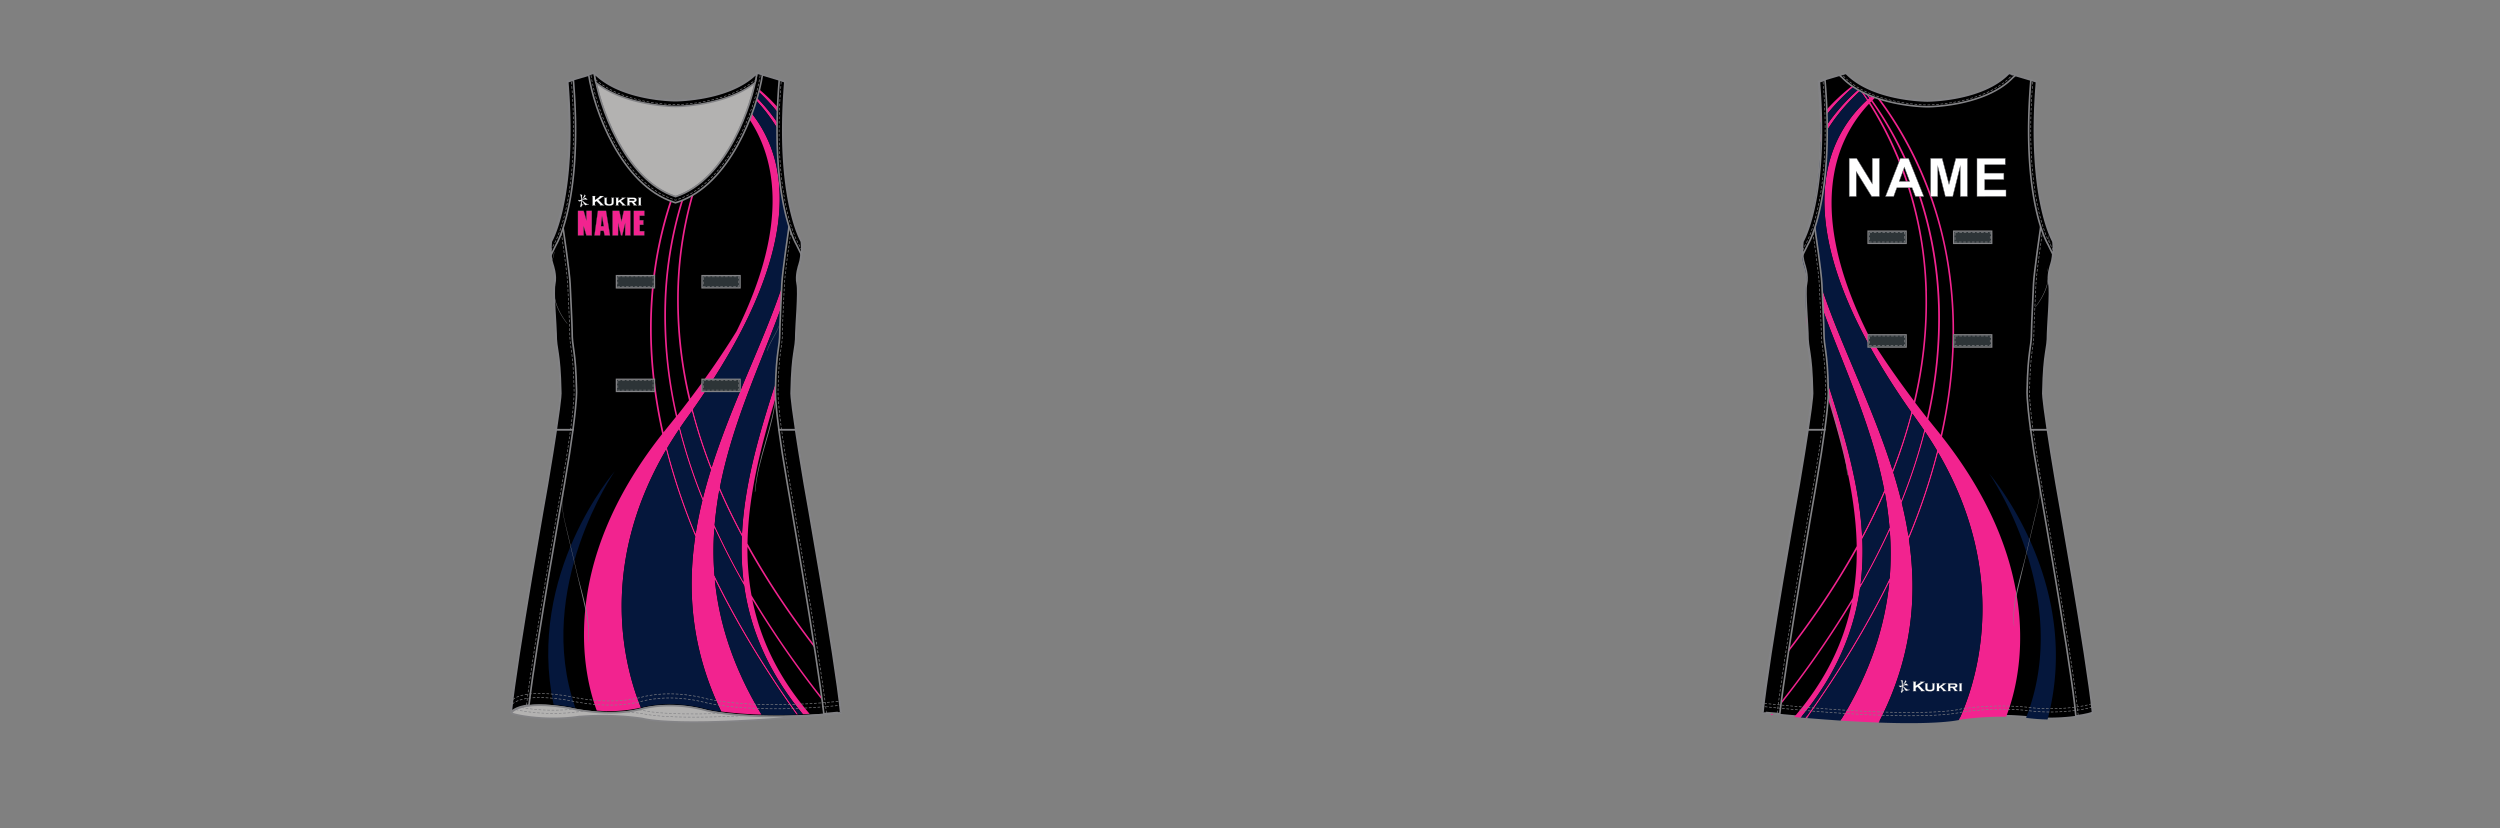 <?xml version="1.0" encoding="UTF-8"?><svg xmlns="http://www.w3.org/2000/svg" xmlns:xlink="http://www.w3.org/1999/xlink" contentScriptType="text/ecmascript" zoomAndPan="magnify" contentStyleType="text/css" style="position: relative; overflow: visible;" version="1.1" width="1600" preserveAspectRatio="xMinYMin meet" viewBox="0 0 1600 530" height="530" x="0" y="0"><rect x="0" y="0" width="1600" height="530" fill="#808080" stroke="none"/><svg contentScriptType="text/ecmascript" zoomAndPan="magnify" xmlns:xlink="http://www.w3.org/1999/xlink" contentStyleType="text/css" id="551381_FRONT" style="overflow: visible;" version="1.1" width="880" preserveAspectRatio="xMinYMin meet" viewBox="-160 0 660 503" height="530" class="" xmlns="http://www.w3.org/2000/svg" x="0" y="0">
    <svg contentScriptType="text/ecmascript" zoomAndPan="magnify" xmlns:xlink="http://www.w3.org/1999/xlink" contentStyleType="text/css" id="46548_2_BODY_FRONT" version="1.1" width="201.23" preserveAspectRatio="xMidYMid meet" viewBox="0 0 201.23 395.14" height="395.14" xmlns="http://www.w3.org/2000/svg" x="150.00" y="44.00">
        <defs/>
        <g id="Layer_1" data-name="Layer 1">
            <path data-p="1" fill="#000000" d="M170.53,194.65c.52-25.88,2.9-24.92,2.85-35.76,0-3.66,1.89-25.3.82-30-1.19-5.27,1.13-11.67,1.13-11.67,2.13-6.1,1.13-14.72,1.13-14.72s-15.7-26.39-10-97.06L150,.56h0l-.1.09c-2.62,18.4-18,64.77-49.39,75h0C69.08,65.42,53.75,19,51.12.65L51,.57,34.64,5.43c5.75,70.67-10,97.06-10,97.06h0s-1,8.62,1.13,14.72c0,0,2.32,6.4,1.13,11.67-1.07,4.71.84,26.34.82,30,0,10.84,2.33,9.89,2.85,35.76,0,0,1,1.89-8.06,55.75,0,0-18.74,105.32-22.07,138.61,0,0,4.63-8.19,35.54-2.81,0,0,23.38,5.85,43.52.47,0,0,16.76-5.27,39.93,1.05,0,0,28.41,6.86,81.2,1.3-3.33-33.29-22.1-138.62-22.1-138.62C169.53,196.48,170.53,194.65,170.53,194.65Z" id="46548_2_BODY_FRONT_L0_S1" transform="translate(0.06 0)" stroke="#838386"/>
            <path fill="#B3B2B1" id="46548_2_BODY_FRONT_L1" d="M200.81,389c-52.84,5.58-81.29-1.29-81.29-1.29-23.17-6.32-39.93-1.05-39.93-1.05-20.14,5.38-43.52-.47-43.52-.47C5.16,380.82.53,389,.53,389c-.4.8,19.31,5.33,40.45,2.34a171.91,171.91,0,0,1,39.31,1.11s21.41,6.73,120.52-3.45Z" transform="translate(0.06 0)" stroke="#838386"/>
        </g>
    </svg>
    <svg contentScriptType="text/ecmascript" zoomAndPan="magnify" xmlns:xlink="http://www.w3.org/1999/xlink" contentStyleType="text/css" id="47061_1_PANEL_FRONT" version="1.1" width="174.99" preserveAspectRatio="xMidYMid meet" viewBox="0 0 174.99 382.3" height="382.3" xmlns="http://www.w3.org/2000/svg" x="173.00" y="52.00">
        <defs/>
        <g id="Layer_1" data-name="Layer 1">
            <path data-p="3" fill="#F2238F" d="M1235.56,720.08q0-1.71.08-3.46a118,118,0,0,0-17.08-16.8c-.1.4-.2.82-.31,1.23A122.63,122.63,0,0,1,1235.56,720.08Z" id="47061_1_PANEL_FRONT_L0_S3" transform="translate(-1093.15 -699.82)"/>
            <path data-p="3" fill="#F2238F" d="M1214.15,980c13.78,24.7,31.51,50.71,54,77.91l-.26-1.81c-22.43-27.29-40.05-53.36-53.71-78.12.76-43.88,17.25-87.57,29.5-128.76.05-1.87.33-6,.6-10.54-12.08,42.32-31.06,87.22-33.42,133.17q-6.88-13-12.34-25.44c-.37-.84-.73-1.67-1.09-2.51,10.88-56.31,41.36-105.57,49-151a51.93,51.93,0,0,1-2.7-6.4c-5.79,44-34.56,92.17-51.32,145.2a315.71,315.71,0,0,1-11.33-35.14c19.71-28,32.92-52.44,41.17-73.7,21.36-55,9.67-88.85-7.87-109.08q-.59,1.66-1.24,3.36c17.72,24.13,27.5,65.16-5.69,132-7.83,12.72-17.09,26.27-28,40.71a260.25,260.25,0,0,1-6.9-66.9,229.9,229.9,0,0,1,10.53-62.59c-.46.32-.91.65-1.38,1a231.24,231.24,0,0,0-10.18,61.59,261.37,261.37,0,0,0,7.12,68q-3.46,4.55-7.14,9.22a271.75,271.75,0,0,1-6.73-67.91A233.27,233.27,0,0,1,1176.89,764c-.42.21-.85.41-1.27.61a234.16,234.16,0,0,0-11.89,67.48,271.89,271.89,0,0,0,7,68.91q-2.76,3.49-5.64,7c-.66.81-1.28,1.61-1.92,2.41-8.22-37.16-8.67-69.88-4.77-98.12a235.74,235.74,0,0,1,11.19-46.25l-1-.36a237,237,0,0,0-11.24,46.46c-3.95,28.56-3.46,61.67,5,99.29-63.55,80.56-47.68,146.56-39.74,168a86.76,86.76,0,0,0,24.68-1.35q1.1-.24,2.18-.52c-9.57-23.48-26.69-84.73,15.2-156.44a383.58,383.58,0,0,0,17.76,52.61c-4.93,33.5-2.22,68.86,15.78,106.24a227.36,227.36,0,0,0,23,1.85l1.55,0c-17.47-28.89-25.87-56.11-28.38-81.88,12.68,25.73,28.93,53,49.43,81.78l1.12,0c-21.24-29.8-37.92-58-50.8-84.48a183.66,183.66,0,0,1-.06-28.73q7.82,17,18.07,35c3.64,25.91,14.16,52,35.68,78.11l4.09-.22c-19.57-22.8-30.17-46.07-34.82-69.45a596.44,596.44,0,0,0,48.29,68.44l1.1-.1a592,592,0,0,1-49.87-70.89A160,160,0,0,1,1214.15,980Zm-22.23-46.78c-1.74,5.6-3.35,11.26-4.77,17a336.34,336.34,0,0,1-13.87-42.61c1.3-1.91,2.63-3.83,4-5.75q1.53-2.12,3-4.22A317.63,317.63,0,0,0,1191.92,933.23ZM1165.4,920q3.33-5.62,7.17-11.32a340,340,0,0,0,14.21,43.06c-1.62,6.67-3,13.41-4.06,20.23A380.63,380.63,0,0,1,1165.4,920Zm28.81,46.77q.33-3.94.82-7.82.83-6.69,2-13.25c.32.74.65,1.48,1,2.22q5.64,12.69,12.69,25.89a166.55,166.55,0,0,0,1.06,27.44Q1201.79,983.54,1194.21,966.76Z" id="47061_1_PANEL_FRONT_L1_S3" transform="translate(-1093.15 -699.82)"/>
            <path data-p="3" fill="#F2238F" d="M1235.51,727.11a115,115,0,0,0-18.19-22.53c-.15.52-.31,1.05-.46,1.58a102.55,102.55,0,0,1,18.71,25.52C1235.53,730.19,1235.52,728.66,1235.51,727.11Z" id="47061_1_PANEL_FRONT_L2_S3" transform="translate(-1093.15 -699.82)"/>
            <path data-p="2" fill="#05173C" d="M1235.56,720.08a122.63,122.63,0,0,0-17.31-19c-.29,1.14-.6,2.31-.94,3.53a115,115,0,0,1,18.19,22.53Q1235.5,723.7,1235.56,720.08Z" id="47061_1_PANEL_FRONT_L3_S2" transform="translate(-1093.15 -699.82)"/>
            <path data-p="2" fill="#05173C" d="M1212.13,1003.61q-10.28-18-18.07-35a183.66,183.66,0,0,0,.06,28.73c12.88,26.52,29.55,54.68,50.8,84.48l2.9-.12C1226.29,1055.64,1215.77,1029.51,1212.13,1003.61Z" id="47061_1_PANEL_FRONT_L4_S2" transform="translate(-1093.15 -699.82)"/>
            <path data-p="2" fill="#05173C" d="M1198.06,947.9c-.33-.74-.66-1.48-1-2.22q-1.22,6.56-2,13.25-.48,3.89-.82,7.82,7.62,16.78,17.6,34.47a166.55,166.55,0,0,1-1.06-27.44Q1203.67,960.59,1198.06,947.9Z" id="47061_1_PANEL_FRONT_L5_S2" transform="translate(-1093.15 -699.82)"/>
            <path data-p="2" fill="#05173C" d="M1222.74,1082c6.19.18,13.2.18,21-.1-20.5-28.78-36.75-56-49.43-81.78C1196.87,1025.88,1205.27,1053.1,1222.74,1082Z" id="47061_1_PANEL_FRONT_L6_S2" transform="translate(-1093.15 -699.82)"/>
            <path data-p="2" fill="#05173C" d="M1186.77,951.72a340,340,0,0,1-14.21-43.06q-3.83,5.7-7.17,11.32a380.63,380.63,0,0,0,17.31,52C1183.77,965.13,1185.15,958.39,1186.77,951.72Z" id="47061_1_PANEL_FRONT_L7_S2" transform="translate(-1093.15 -699.82)"/>
            <path data-p="2" fill="#05173C" d="M1191.92,933.23a317.63,317.63,0,0,1-11.62-35.6q-1.48,2.1-3,4.22c-1.39,1.92-2.71,3.84-4,5.75a336.34,336.34,0,0,0,13.87,42.61C1188.57,944.49,1190.18,938.84,1191.92,933.23Z" id="47061_1_PANEL_FRONT_L8_S2" transform="translate(-1093.15 -699.82)"/>
            <path data-p="2" fill="#05173C" d="M1198.5,946.42q5.49,12.47,12.34,25.44c2.36-45.95,21.34-90.84,33.42-133.17.18-3.11.36-6.45.46-9.49a50,50,0,0,0-.25-9.41c-1.19-5.27,1.13-11.67,1.13-11.67,2.13-6.1,1.13-14.72,1.13-14.72s-.11-.18-.3-.54c-7.66,45.48-38.13,94.74-49,151C1197.77,944.75,1198.13,945.59,1198.5,946.42Z" id="47061_1_PANEL_FRONT_L9_S2" transform="translate(-1093.15 -699.82)"/>
            <path data-p="2" fill="#05173C" d="M1182.42,973.85a383.58,383.58,0,0,1-17.76-52.61c-41.89,71.72-24.77,133-15.2,156.44l.37-.09s16.76-5.27,39.93,1.05c0,0,2.86.69,8.43,1.45C1180.2,1042.71,1177.49,1007.35,1182.42,973.85Z" id="47061_1_PANEL_FRONT_L10_S2" transform="translate(-1093.15 -699.82)"/>
            <path data-p="2" fill="#05173C" d="M1181.07,896.53a315.71,315.71,0,0,0,11.33,35.14c16.76-53,45.53-101.16,51.32-145.2a103.27,103.27,0,0,1-3-10c-2.46-9.92-4.82-24.55-5.2-44.81a102.55,102.55,0,0,0-18.71-25.52c-.72,2.43-1.55,5-2.48,7.59,17.54,20.23,29.23,54.09,7.88,109.08C1214,844.09,1200.78,868.52,1181.07,896.53Z" id="47061_1_PANEL_FRONT_L11_S2" transform="translate(-1093.15 -699.82)"/>
            <path data-p="2" fill="#05173C" d="M1096.41,1075.75c3,.29,6.24.73,9.9,1.37,0,0,1.21.3,3.31.7-25.43-72.86,24-143.85,24-143.85S1079.54,996.13,1096.41,1075.75Z" id="47061_1_PANEL_FRONT_L12_S2" transform="translate(-1093.15 -699.82)"/>
        </g>
    </svg>
    <svg contentScriptType="text/ecmascript" zoomAndPan="magnify" xmlns:xlink="http://www.w3.org/1999/xlink" contentStyleType="text/css" id="46550_1_SIDEPANELS_FRONT" version="1.1" width="201.22" preserveAspectRatio="xMidYMid meet" viewBox="0 0 201.22 306.08" height="306.08" xmlns="http://www.w3.org/2000/svg" x="150.00" y="128.00">
        <defs/>
        <g id="Layer_1" data-name="Layer 1">
            <path data-p="1" fill="#000000" id="46550_1_SIDEPANELS_FRONT_L0_S1" d="M2024,853.75c-2.42-14.39-4.12-25.08-5.31-33h-10.18c1.09,8.13,2.72,18.87,5.16,33,0,0,17.85,102.38,22.17,139.56,8.17-.69,10.23-1,10.23-.95C2042.79,959.07,2024,853.75,2024,853.75Z" transform="translate(-1845.44 -687.77)" stroke="#838386"/>
            <path data-p="1" fill="#000000" id="46550_1_SIDEPANELS_FRONT_L1_S1" d="M2016,798c.52-25.88,2.9-24.92,2.85-35.76,0-3.66,1.89-25.3.82-30-1.19-5.27,1.13-11.67,1.13-11.67,2.13-6.1,1.13-14.72,1.13-14.72h0s-3.16-5.32-6.13-17.56c-.08-.41-1.35,10.85-1.35,10.85s-3.86,26.28-4.13,33.09c-.19,4.82-1.24,25.19-1.23,28.85,0,10.84-2.15,10.12-2.67,36,0,0-.4,4.75,2.13,23.67h10.18C2015.45,799,2016,798,2016,798Z" transform="translate(-1845.44 -687.77)" stroke="#838386"/>
            <path data-p="1" fill="#000000" id="46550_1_SIDEPANELS_FRONT_L2_S1" d="M1868,853.75s-18.74,105.32-22.07,138.61c0,0,1.83-3.22,10.8-4.3,4.32-37.18,21.6-134.32,21.6-134.32,2.44-14.13,4.07-24.87,5.16-33h-10.18C1872.12,828.67,1870.42,839.35,1868,853.75Z" transform="translate(-1845.44 -687.77)" stroke="#838386"/>
            <path data-p="1" fill="#000000" id="46550_1_SIDEPANELS_FRONT_L3_S1" d="M1885.63,797.08c-.52-25.88-2.71-25.16-2.67-36,0-3.66-1-24-1.23-28.85-.27-6.81-4.13-33.09-4.13-33.09s-1.35-10-1.37-10.8c-3,12.21-6.12,17.51-6.12,17.51h0s-1,8.62,1.13,14.72c0,0,2.32,6.4,1.13,11.67-1.07,4.71.84,26.34.82,30,0,10.84,2.33,9.89,2.85,35.76,0,0,.53,1-2.75,22.75h10.18C1886,801.83,1885.63,797.08,1885.63,797.08Z" transform="translate(-1845.44 -687.77)" stroke="#838386"/>
            <path transform="translate(-1845.44 -687.77)" fill="none" stroke-dasharray="1.61 1.03" id="46550_1_SIDEPANELS_FRONT_L4" d="M1855.25,988.06c4.32-37.18,21.6-134.32,21.6-134.32,2.44-14.13,4.07-24.87,5.16-33,2.53-18.92,2.13-23.67,2.13-23.67-.52-25.88-2.71-25.16-2.67-36,0-3.66-1-24-1.23-28.85-.24-6.06-3.26-27.08-3.94-31.76" stroke="#838386" stroke-width="0.39"/>
            <path transform="translate(-1845.44 -687.77)" fill="none" stroke-dasharray="1.61 1.03" id="46550_1_SIDEPANELS_FRONT_L5" d="M2037.46,993c-4.32-37.18-22.16-139.25-22.16-139.25-2.44-14.13-4.07-24.87-5.16-33-2.53-18.92-2.13-23.67-2.13-23.67.52-25.88,2.71-25.16,2.67-36,0-3.66,1-24,1.23-28.85.23-5.7,3-25.45,3.9-31.61" stroke="#838386" stroke-width="0.39"/>
        </g>
    </svg>
    <svg contentScriptType="text/ecmascript" zoomAndPan="magnify" xmlns:xlink="http://www.w3.org/1999/xlink" contentStyleType="text/css" id="46552_2_NECKLINE_FRONT" version="1.1" width="106.72" preserveAspectRatio="xMidYMid meet" viewBox="0 0 106.72 80.68" height="80.68" xmlns="http://www.w3.org/2000/svg" x="197.00" y="43.00">
        <defs/>
        <g id="Layer_1" data-name="Layer 1">
            <path fill="#b3b2b1" id="46552_2_NECKLINE_FRONT_L0" d="M1990.11-452.62c-16,12.39-42.24,13.11-45.39,13.15h0c-3.16,0-29.55-.76-45.56-13.28a36.17,36.17,0,0,1-3.83-3.43c2.62,18.4,18,64.77,49.39,75h0c31.43-10.23,46.76-56.6,49.39-75A36.32,36.32,0,0,1,1990.11-452.62Z" transform="translate(-1891.35 457.65)" stroke="#838386"/>
            <path data-p="1" fill="#000000" d="M1943.61-377.85l1,.36h0l1.15-.36c32-10.43,48.59-56.41,51.71-77.45l-3.29-1h0l-.1.09c-2.62,18.4-18,64.77-49.39,75h0c-31.43-10.23-46.76-56.6-49.39-75l-.08-.08-3.32,1C1895-434.22,1911.59-388.28,1943.61-377.85Z" id="46552_2_NECKLINE_FRONT_L1_S1" transform="translate(-1891.35 457.65)" stroke="#838386"/>
            <path transform="translate(-1891.35 457.65)" fill="none" stroke-dasharray="1.61 1.03" id="46552_2_NECKLINE_FRONT_L2" d="M1893.3-455c3,20.42,19.28,65.47,50.34,75.58l1,.35h0l1.12-.35c31.07-10.12,47.32-55.2,50.35-75.61" stroke="#838386" stroke-width="0.39"/>
            <path data-p="1" fill="#000000" d="M1944.6-436h.19c3.23,0,30.55-.81,47.46-13.88l.81-.65c.45-2.09.8-4,1-5.68a36.31,36.31,0,0,1-4,3.56c-16,12.39-42.24,13.11-45.39,13.15h0c-3.16,0-29.55-.76-45.56-13.28a36.18,36.18,0,0,1-3.83-3.43c.24,1.67.59,3.59,1,5.68l.63.51C1913.78-436.86,1941.06-436,1944.6-436Z" id="46552_2_NECKLINE_FRONT_L3_S1" transform="translate(-1891.35 457.65)" stroke="#838386"/>
            <path transform="translate(-1891.35 457.65)" fill="none" stroke-dasharray="1.61 1.03" id="46552_2_NECKLINE_FRONT_L4" d="M1896-452.37q.75.65,1.55,1.28c16.6,13.14,43.55,14,47,14h.19c3.19,0,30.18-.81,46.88-13.88.38-.3.79-.64,1.21-1" stroke="#838386" stroke-width="0.39"/>
        </g>
    </svg>
    <svg contentScriptType="text/ecmascript" zoomAndPan="magnify" xmlns:xlink="http://www.w3.org/1999/xlink" contentStyleType="text/css" id="46554_1_ARMHOLE_FRONT" version="1.1" width="153.57" preserveAspectRatio="xMidYMid meet" viewBox="0 0 153.57 108.7" height="108.7" xmlns="http://www.w3.org/2000/svg" x="174.00" y="48.00">
        <defs/>
        <g id="Layer_1" data-name="Layer 1">
            <path data-p="1" fill="#000000" id="46554_1_ARMHOLE_FRONT_L0_S1" d="M1883.67-344.16l-.08-.73-3.41,1c5.75,70.67-10,97.06-10,97.06h0a48.23,48.23,0,0,0-.11,8.12l3.2-6.47C1874.68-247.54,1889.29-275,1883.67-344.16Z" transform="translate(-1869.34 345.54)" stroke="#838386"/>
            <path transform="translate(-1869.34 345.54)" fill="none" stroke-dasharray="1.61 1.03" id="46554_1_ARMHOLE_FRONT_L1" d="M1869.91-241.37l2.17-4.35c1.36-2.36,16-29.64,10.34-98.4l-.08-.72" stroke="#838386" stroke-width="0.39"/>
            <path data-p="1" fill="#000000" id="46554_1_ARMHOLE_FRONT_L2_S1" d="M2008.59-344.16l.08-.73,3.41,1c-5.75,70.67,10,97.06,10,97.06h0a48.23,48.23,0,0,1,.11,8.12l-3.2-6.47C2017.58-247.54,2003-275,2008.59-344.16Z" transform="translate(-1869.34 345.54)" stroke="#838386"/>
            <path transform="translate(-1869.34 345.54)" fill="none" stroke-dasharray="1.61 1.03" id="46554_1_ARMHOLE_FRONT_L3" d="M2022.35-241.37l-2.17-4.35c-1.36-2.36-16-29.64-10.34-98.4l.08-.72" stroke="#838386" stroke-width="0.39"/>
        </g>
    </svg>
    <svg contentScriptType="text/ecmascript" zoomAndPan="magnify" xmlns:xlink="http://www.w3.org/1999/xlink" contentStyleType="text/css" id="46560_1_VELCROSTRIP_FRONT" version="1.0" width="75.93" preserveAspectRatio="xMidYMid meet" viewBox="0 0 75.93 71.2" height="71.2" xmlns="http://www.w3.org/2000/svg" x="214.00" y="167.00">
        <defs/>
        <g id="Layer_1" data-name="Layer 1">
            <rect x="0.39" y="0.39" fill="#2D3437" width="23.16" id="46560_1_VELCROSTRIP_FRONT_L0" height="7.46" stroke="#838386" stroke-width="0.78"/>
            <rect x="1.25" y="1.13" fill="none" width="21.4" stroke-dasharray="1.61 1.02" height="5.87" id="46560_1_VELCROSTRIP_FRONT_L1" stroke="#77777a" stroke-width="0.39"/>
            <rect x="52.38" y="0.39" fill="#2D3437" width="23.16" id="46560_1_VELCROSTRIP_FRONT_L2" height="7.46" stroke="#838386" stroke-width="0.78"/>
            <rect x="53.24" y="1.13" fill="none" width="21.4" stroke-dasharray="1.61 1.02" height="5.87" id="46560_1_VELCROSTRIP_FRONT_L3" stroke="#77777a" stroke-width="0.39"/>
            <rect x="0.39" y="63.35" fill="#2D3437" width="23.16" id="46560_1_VELCROSTRIP_FRONT_L4" height="7.46" stroke="#838386" stroke-width="0.78"/>
            <rect x="1.25" y="64.09" fill="none" width="21.4" stroke-dasharray="1.61 1.02" height="5.87" id="46560_1_VELCROSTRIP_FRONT_L5" stroke="#77777a" stroke-width="0.39"/>
            <rect x="52.38" y="63.35" fill="#2D3437" width="23.16" id="46560_1_VELCROSTRIP_FRONT_L6" height="7.46" stroke="#838386" stroke-width="0.78"/>
            <rect x="53.24" y="64.09" fill="none" width="21.4" stroke-dasharray="1.61 1.02" height="5.87" id="46560_1_VELCROSTRIP_FRONT_L7" stroke="#77777a" stroke-width="0.39"/>
        </g>
    </svg>
    <svg contentScriptType="text/ecmascript" zoomAndPan="magnify" xmlns:xlink="http://www.w3.org/1999/xlink" contentStyleType="text/css" id="46556_1_STITCHING_FRONT" version="1.0" width="199.22" preserveAspectRatio="xMidYMid meet" viewBox="0 0 199.22 14.85" height="14.85" xmlns="http://www.w3.org/2000/svg" x="151.00" y="421.00">
        <defs/>
        <g id="Layer_1" data-name="Layer 1">
            <path transform="translate(-1846.39 -630.25)" fill="none" stroke-dasharray="1.61 1.03" id="46556_1_STITCHING_FRONT_L0" d="M1916.4,641.67c3,.26,6.11.58,9.33,1,0,0,12.17,3.95,62.28,1.26" stroke="#838386" stroke-width="0.39"/>
            <path transform="translate(-1846.39 -630.25)" fill="none" stroke-dasharray="1.61 1.03" id="46556_1_STITCHING_FRONT_L1" d="M1848.61,640.25c6,1.48,21.47,3.66,37.8,1.35,0,0,1.59-.18,4.49-.35" stroke="#838386" stroke-width="0.39"/>
            <path transform="translate(-1846.39 -630.25)" fill="none" stroke-dasharray="1.61 1.03" id="46556_1_STITCHING_FRONT_L2" d="M1923.43,640.39l2.3.31s9.84,3.2,48.15,1.9" stroke="#838386" stroke-width="0.39"/>
            <path transform="translate(-1846.39 -630.25)" fill="none" stroke-dasharray="1.61 1.03" id="46556_1_STITCHING_FRONT_L3" d="M1852.05,639a113.89,113.89,0,0,0,31.33,1" stroke="#838386" stroke-width="0.39"/>
            <path transform="translate(-1846.39 -630.25)" fill="none" stroke-dasharray="1.61 1.03" id="46556_1_STITCHING_FRONT_L4" d="M1846.52,636.93c1.94-1.83,9.55-6.58,35-2.15,0,0,23.39,5.85,43.54.47,0,0,16.77-5.27,40,1.05,0,0,27.21,6.59,78.06,1.62l2.54-.26" stroke="#838386" stroke-width="0.39"/>
            <path transform="translate(-1846.39 -630.25)" fill="none" stroke-dasharray="1.61 1.03" id="46556_1_STITCHING_FRONT_L5" d="M1846.87,634.13c2.42-2,10.5-6,34.62-1.85,0,0,23.39,5.85,43.54.47,0,0,16.77-5.27,40,1.05,0,0,27.21,6.59,78.06,1.62l2.21-.22" stroke="#838386" stroke-width="0.39"/>
        </g>
    </svg>
    <svg contentScriptType="text/ecmascript" zoomAndPan="magnify" xmlns:xlink="http://www.w3.org/1999/xlink" contentStyleType="text/css" id="46558_1_SHAPINGDETAIL_FRONT" version="1.0" width="139.53" preserveAspectRatio="xMidYMid meet" viewBox="0 0 139.53 237.13" height="237.13" xmlns="http://www.w3.org/2000/svg" x="175.00" y="153.00">
        <defs/>
        <g id="Layer_1" data-name="Layer 1">
            <path fill="#838386" id="46558_1_SHAPINGDETAIL_FRONT_L0" d="M2009.76,373.51c-1.14,7.31-6.43,12.86-8.59,19.81,0,.1.12.14.15,0,2.26-6.9,7.54-12.5,8.54-19.82,0-.06-.09-.09-.1,0Z" transform="translate(-1870.33 -333.21)"/>
            <path fill="#838386" id="46558_1_SHAPINGDETAIL_FRONT_L1" d="M1870.41,338.58a10.72,10.72,0,0,0,1.59-5.3c0-.1-.15-.1-.16,0a12.66,12.66,0,0,1-1.5,5.26,0,0,0,0,0,.07,0Z" transform="translate(-1870.33 -333.21)"/>
            <path fill="#838386" id="46558_1_SHAPINGDETAIL_FRONT_L2" d="M2006.74,419c-2,20.44-11.4,39.31-12.92,59.8,0,.15.23.15.24,0,1.65-20.47,11.57-39.29,12.75-59.8,0,0-.07,0-.07,0Z" transform="translate(-1870.33 -333.21)"/>
            <path fill="#838386" id="46558_1_SHAPINGDETAIL_FRONT_L3" d="M1872.5,353.25c-2.46,8,2.41,17.51,7.32,23.57.07.09.19,0,.12-.12-4.89-6.27-9.44-15.28-7.37-23.43a0,0,0,0,0-.07,0Z" transform="translate(-1870.33 -333.21)"/>
            <path fill="#838386" id="46558_1_SHAPINGDETAIL_FRONT_L4" d="M1877.76,479.88c-1.68,6-.68,11.84.7,17.82,1.82,7.92,3.74,15.83,5.61,23.74l5.41,22.9c2,8.56,4,17.07,3.18,25.92,0,.1.15.1.16,0,1.52-14.4-3.95-29.31-7.23-43.15l-5.42-22.9c-1.88-8-4.53-16.15-2.33-24.31a0,0,0,0,0-.08,0Z" transform="translate(-1870.33 -333.21)"/>
        </g>
    </svg>
    <svg contentScriptType="text/ecmascript" zoomAndPan="magnify" xmlns:xlink="http://www.w3.org/1999/xlink" contentStyleType="text/css" id="46239_3_BRANDING_FRONT" style="position: absolute; left: 772.717px; top: 294.683px;" version="1.1" width="38.63" preserveAspectRatio="xMidYMid meet" viewBox="0 0 38.63 7.9" height="7.9" class="" xmlns="http://www.w3.org/2000/svg" x="191" y="118">
        <defs/>
        <g id="Layer_1" data-name="Layer 1">
            <path transform="translate(-753.81 -353.67)" fill="#FFFFFF" data-p="4" id="46239_3_BRANDING_FRONT_L0_S4" d="M765.19,357.8l-1,.69V360a.23.23,0,0,0,.07.2.42.42,0,0,0,.25.11v.13h-2.08v-.13a.61.61,0,0,0,.25-.12.26.26,0,0,0,.06-.2v-4.83a.29.29,0,0,0-.06-.19.57.57,0,0,0-.24-.11v-.13h2.08v.13a.54.54,0,0,0-.24.1.27.27,0,0,0-.07.2v2l2.73-1.93c.13-.08.2-.16.2-.21s-.09-.14-.29-.17v-.14h2.74v.14a1.22,1.22,0,0,0-.24.07,4.66,4.66,0,0,0-.43.29l-.37.27-2.27,1.57,2.58,2.64a3.5,3.5,0,0,0,.51.47.91.91,0,0,0,.41.15v.13h-2.62v-.13c.18,0,.26-.09.26-.17s-.08-.14-.24-.31Z" stroke="#646569" stroke-width="0.1" stroke-miterlimit="10"/>
            <path transform="translate(-753.81 -353.67)" fill="#FFFFFF" data-p="4" id="46239_3_BRANDING_FRONT_L1_S4" d="M775.54,356.19v2.49a1.77,1.77,0,0,1-.38,1.25,3.42,3.42,0,0,1-2.37.63,4.91,4.91,0,0,1-1.9-.3,1.25,1.25,0,0,1-.71-.63,2.07,2.07,0,0,1-.18-.94v-2.49a.27.27,0,0,0-.06-.2.78.78,0,0,0-.25-.12v-.11h1.93v.11a.6.6,0,0,0-.25.12.27.27,0,0,0-.06.2v2.26a1.65,1.65,0,0,0,.08.6.72.72,0,0,0,.28.35,2.06,2.06,0,0,0,1.16.27,2.1,2.1,0,0,0,1.17-.28.75.75,0,0,0,.27-.34,1.85,1.85,0,0,0,.08-.61v-2.26a.25.25,0,0,0-.07-.19.6.6,0,0,0-.25-.13v-.11h1.82v.11a.56.56,0,0,0-.24.12A.25.25,0,0,0,775.54,356.19Z" stroke="#646569" stroke-width="0.1" stroke-miterlimit="10"/>
            <path transform="translate(-753.81 -353.67)" fill="#FFFFFF" data-p="4" id="46239_3_BRANDING_FRONT_L2_S4" d="M779.11,358.31l-.79.54V360a.26.26,0,0,0,.06.2.53.53,0,0,0,.25.11v.12h-1.92v-.12a.54.54,0,0,0,.24-.11.26.26,0,0,0,.06-.2v-3.83a.3.3,0,0,0-.06-.2.61.61,0,0,0-.24-.12v-.12h1.92v.11a.6.6,0,0,0-.24.12.27.27,0,0,0-.06.2v1.52l2.07-1.39c.15-.1.23-.2.23-.27s-.1-.14-.29-.17v-.11h2.45v.11a1,1,0,0,0-.31.1c-.08,0-.29.2-.62.43L780,357.68l2,2a4.25,4.25,0,0,0,.56.5,1,1,0,0,0,.39.15v.12h-2.39v-.12c.17,0,.27-.09.27-.16a.13.13,0,0,0,0-.08l-.24-.23Z" stroke="#646569" stroke-width="0.1" stroke-miterlimit="10"/>
            <path transform="translate(-753.81 -353.67)" fill="#FFFFFF" data-p="4" id="46239_3_BRANDING_FRONT_L3_S4" d="M785.18,358.5V360a.27.27,0,0,0,.06.2.5.5,0,0,0,.25.1v.13h-1.93v-.12a.4.4,0,0,0,.24-.1.26.26,0,0,0,.07-.2v-3.83a.22.22,0,0,0-.07-.2.56.56,0,0,0-.24-.12v-.11h3.6a6.9,6.9,0,0,1,1.06.06,2,2,0,0,1,.66.22,1.13,1.13,0,0,1,.59,1.07,1.1,1.1,0,0,1-.36.9,2.36,2.36,0,0,1-1.17.46l1,1.23a3.11,3.11,0,0,0,.45.46.72.72,0,0,0,.38.15v.13H787.5v-.12c.17,0,.26-.1.26-.18a.59.59,0,0,0-.16-.28l-1.1-1.34Zm0-.85h2a1.83,1.83,0,0,0,.68-.09.43.43,0,0,0,.3-.44.43.43,0,0,0-.21-.41,1.76,1.76,0,0,0-.77-.12h-2Z" stroke="#646569" stroke-width="0.1" stroke-miterlimit="10"/>
            <path transform="translate(-753.81 -353.67)" fill="#FFFFFF" data-p="4" id="46239_3_BRANDING_FRONT_L4_S4" d="M792.07,356.16V360a.28.28,0,0,0,.07.2.57.57,0,0,0,.24.11v.12h-1.93v-.13a.44.44,0,0,0,.24-.1.26.26,0,0,0,.07-.2v-3.83a.29.29,0,0,0-.06-.2.62.62,0,0,0-.24-.11v-.12h1.93v.11a.57.57,0,0,0-.24.11A.31.31,0,0,0,792.07,356.16Z" stroke="#646569" stroke-width="0.1" stroke-miterlimit="10"/>
            <path transform="translate(-753.81 -353.67)" fill="#FFFFFF" data-p="4" id="46239_3_BRANDING_FRONT_L5_S4" d="M759.31,359.51a6.52,6.52,0,0,1-1.86-1.3c-.51-.41-.88-.68-1.16-.9v0c.15-.07.33-.15.54-.23a3.71,3.71,0,0,1,1.85-.15,1.6,1.6,0,0,0,1-.15,2,2,0,0,1-.78-.64c-.37-.42-.71-.31-1.49.2a4.64,4.64,0,0,1-1.12.53c0-.06,0-.12,0-.18a14.06,14.06,0,0,0,1.34-1,2.09,2.09,0,0,0,.82-1.25c0-.11,0-.15-.21-.28s-.31-.31-.45-.21,0,.18-.1.47a4.74,4.74,0,0,1-.81,1.39,4.57,4.57,0,0,1-.6.73c0-.76,0-1.61,0-1.79s.09-.22.14-.44-.17-.32-.58-.43-1-.08-.73.1a1.15,1.15,0,0,1,.38.53,8.25,8.25,0,0,1,.3,2.53l-.55.13a2.45,2.45,0,0,1-1.33-.1s.4,1.06,1.05.94a2.19,2.19,0,0,0,.84-.38,14,14,0,0,1-.34,2.59l.2.11a1.31,1.31,0,0,0-.55.38,1.44,1.44,0,0,0,.21.42c.17.24.39.51.46.46a2.81,2.81,0,0,1,.56-1.06c.43-.45.89-.94.89-.94v-.16a7.67,7.67,0,0,1-.74.48l-.23.12c0-.42,0-1.67,0-2.33l.63.76a13.23,13.23,0,0,1,.86,1.31,1.94,1.94,0,0,0,.63.57c.14,0,2-.62,2.16-.6C760.54,359.37,760.05,359.79,759.31,359.51Z" stroke="#646569" stroke-width="0.1" stroke-miterlimit="10"/>
        </g>
    </svg>
    <svg contentScriptType="text/ecmascript" zoomAndPan="magnify" xmlns:xlink="http://www.w3.org/1999/xlink" contentStyleType="text/css" id="46263_1_NAME_FRONT" title="Front Right Chest" style="overflow:visible" version="1.0" width="42.45" preserveAspectRatio="xMidYMid meet" viewBox="0 0 60.65 22.58" height="15.08" xmlns="http://www.w3.org/2000/svg" x="190.00" y="128.00">
        <defs/>
        <g id="Layer_1" data-name="Layer 1" transform="">
            <path transform="translate(-1422.13 -601.58)" fill="#F2238F" data-p="4" id="46282_1_NAME_FRONT_L0_S4" d="M1442.3,624h-5l3.1-22.31h7.37l3.61,22.31h-4.89l-.84-4.19h-2.93Zm.84-8.38h2.65l-1.68-9Z" stroke="#646569" stroke-width="0.25" stroke-miterlimit="10"/>
            <path transform="translate(-1422.13 -601.58)" fill="#F2238F" data-p="4" id="46282_1_NAME_FRONT_L1_S4" d="M1478.44,620.17h4.1V624h-9.49V601.71h9.6v4.41h-4.33v4.08h3.41v4.19h-3.29Z" stroke="#646569" stroke-width="0.25" stroke-miterlimit="10"/>
            <path transform="translate(-1422.13 -601.58)" fill="#F2238F" data-p="4" id="46282_1_NAME_FRONT_L2_S4" d="M1458.71,624h-5V601.71h6.14l2,9.6,2.09-9.6h6V624h-4.75V613l-2.68,11h-1.12l-2.62-11Z" stroke="#646569" stroke-width="0.25" stroke-miterlimit="10"/>
            <path transform="translate(-1422.13 -601.58)" fill="#F2238F" data-p="4" id="46282_1_NAME_FRONT_L3_S4" d="M1427.42,624h-5.17V601.71h5.17l2.51,8.63v-8.63h4.89V624h-4.89l-2.51-8.24Z" stroke="#646569" stroke-width="0.25" stroke-miterlimit="10"/>
        </g>
    </svg>
</svg><svg contentScriptType="text/ecmascript" zoomAndPan="magnify" xmlns:xlink="http://www.w3.org/1999/xlink" contentStyleType="text/css" id="551381_BACK" style="overflow: visible;" version="1.1" width="880" preserveAspectRatio="xMinYMin meet" viewBox="-160 0 660 503" height="530" class="" xmlns="http://www.w3.org/2000/svg" x="800" y="0">
    <svg contentScriptType="text/ecmascript" zoomAndPan="magnify" xmlns:xlink="http://www.w3.org/1999/xlink" contentStyleType="text/css" id="46549_1_BODY_BACK" version="1.1" width="200.84" preserveAspectRatio="xMidYMid meet" viewBox="0 0 200.84 395.14" height="395.14" xmlns="http://www.w3.org/2000/svg" x="151.00" y="44.00">
        <defs/>
        <g id="Layer_1" data-name="Layer 1">
            <path data-p="1" fill="#000000" d="M2264.21,182.36c-3.33-33.29-22.07-138.61-22.07-138.61-9-53.86-8.06-55.75-8.06-55.75.52-25.88,2.9-24.92,2.85-35.76,0-3.66,1.89-25.3.82-30-1.19-5.27,1.13-11.67,1.13-11.67,2.13-6.1,1.13-14.72,1.13-14.72h0s-15.7-26.39-10-97.06l-16.4-4.86-.08.08a36.15,36.15,0,0,1-3.83,3.43c-16,12.52-42.4,13.24-45.56,13.28h0c-3.15,0-29.37-.75-45.39-13.15a36.32,36.32,0,0,1-4-3.56l-.09-.09h0l-16.46,4.88c5.75,70.67-10,97.06-10,97.06s-1,8.62,1.13,14.72c0,0,2.32,6.4,1.13,11.67-1.07,4.71.84,26.34.82,30,0,10.84,2.33,9.89,2.85,35.76,0,0,1,1.83-8.06,55.75,0,0-18.77,105.33-22.1,138.62h0c99,10.17,120.43,3.44,120.43,3.44a171.91,171.91,0,0,1,39.31-1.11c21.14,3,40.85-1.54,40.45-2.34Z" id="46549_1_BODY_BACK_L0_S1" transform="translate(-2063.88 206.65)" stroke="#838386"/>
        </g>
    </svg>
    <svg contentScriptType="text/ecmascript" zoomAndPan="magnify" xmlns:xlink="http://www.w3.org/1999/xlink" contentStyleType="text/css" id="47062_1_PANEL_BACK" version="1.1" width="175.49" preserveAspectRatio="xMidYMid meet" viewBox="0 0 175.49 390.25" height="390.25" xmlns="http://www.w3.org/2000/svg" x="154.00" y="49.00">
        <defs/>
        <g id="Layer_1" data-name="Layer 1">
            <path data-p="3" fill="#F2238F" d="M1516.6,903.44c8.43-37.62,8.92-70.72,5-99.29-7-50.95-28.36-87.1-44.25-107.84l1.14-1q-1.08-.36-2.17-.76l-.21.16-.27-.34q-1-.37-1.94-.77c.46.58.92,1.15,1.4,1.76q-1.15.93-2.3,1.93c-1.48-2-2.89-3.88-4.21-5.55l.39-.34-1.16-.63-.1-.06c-.79-.44-1.56-.89-2.32-1.37l.89,1.08.73.91-.29.26q-.94-1.3-1.81-2.44l.08-.06-.26-.17-.5-.33c-.63-.43-1.25-.87-1.85-1.33.37.57.78,1.18,1.22,1.81a120.65,120.65,0,0,0-20.91,20c0,1.19.06,2.36.08,3.51a125.69,125.69,0,0,1,21.36-22.78l.27.37c.5.66,1,1.37,1.55,2.11a119.19,119.19,0,0,0-23.14,27.5q0,2.41-.06,4.71c5.22-10.61,13-21,24-31.09,1.24,1.74,2.56,3.67,3.94,5.77-20.7,19.16-38,54.21-14.2,115.61,8.26,21.26,21.46,45.69,41.17,73.7a315.76,315.76,0,0,1-11.33,35.14c-16.87-53.38-45.91-101.8-51.43-146.07a59,59,0,0,1-2.7,6.65c7.48,45.65,38.19,95.11,49.12,151.67-.36.83-.72,1.67-1.09,2.51q-5.49,12.47-12.34,25.44c-2.39-46.62-21.9-92.16-33.94-135,.24,4.22.51,8.22.64,10.75,12.29,41.67,29.21,85.93,30,130.4-13.76,24.94-31.55,51.22-54.22,78.73l-.26,1.81c22.73-27.43,40.61-53.64,54.5-78.53a160,160,0,0,1-2.45,29.48,592.16,592.16,0,0,1-49.91,70.94l1.1.11a596.73,596.73,0,0,0,48.33-68.49c-4.67,23.48-15.33,46.85-35.07,69.74l4,.35c21.76-26.22,32.38-52.49,36-78.54q10.28-18,18.07-35a183.64,183.64,0,0,1-.06,28.73c-13,26.68-29.77,55-51.2,85l1.09.09c20.7-29,37.1-56.47,49.86-82.37-2.57,26.37-11.3,54.25-29.61,83.89l1.17.08c8.21.53,15.54.89,22.07,1.12,20.28-39.28,23.48-76.33,18.32-111.35a383.62,383.62,0,0,0,17.76-52.61c46.15,79,20.66,145.33,12.58,162.42.79-.17,1.13-.27,1.13-.27l1.4-.19a182.07,182.07,0,0,1,26.15-1.53C1563.06,1054.65,1582.39,986.84,1516.6,903.44Zm-40-206.43c2.54,3.32,5.21,7,7.93,11.1a229.52,229.52,0,0,1,36.07,96.18c3.9,28.24,3.45,61-4.77,98.12-.64-.8-1.27-1.61-1.92-2.41q-2.89-3.55-5.64-7a271.87,271.87,0,0,0,7-68.91c-1.8-59.86-24.84-102.35-40.89-124.9Q1475.44,698.05,1476.56,697Zm30.88,117.77c-1.61-53.53-20.64-92.69-34.45-114.28l.63-.65A208,208,0,0,1,1485.1,718c13.68,24.24,27.71,60,29.09,106.12a271.73,271.73,0,0,1-6.73,67.91q-3.68-4.67-7.14-9.22A261.35,261.35,0,0,0,1507.44,814.79Zm-39.73-122.1.33-.3c1.31,1.67,2.72,3.51,4.19,5.54l-.58.52C1470.27,696.34,1468.94,694.42,1467.71,692.69Zm4.55,8.59c2.74,4.3,5.67,9.27,8.62,14.89a226.18,226.18,0,0,1,25.53,98.64,260.25,260.25,0,0,1-6.9,66.9c-10.92-14.43-20.19-28-28-40.71C1434.44,766.42,1450.95,724,1472.26,701.28Zm26.37,188.28q1.48,2.1,3,4.22c1.39,1.92,2.71,3.84,4,5.75a336.31,336.31,0,0,1-13.87,42.61c-1.43-5.72-3-11.37-4.77-17A317.64,317.64,0,0,0,1498.63,889.56Zm-31.51,103.59a166.56,166.56,0,0,0,1.06-27.44q7.08-13.2,12.69-25.89c.33-.74.66-1.48,1-2.22q1.22,6.56,2,13.25.48,3.89.82,7.82Q1477.11,975.46,1467.12,993.16Zm29.1-29.28c-1.07-6.82-2.44-13.56-4.06-20.23a340,340,0,0,0,14.21-43.06q3.83,5.7,7.17,11.32A380.66,380.66,0,0,1,1496.22,963.88Z" id="47062_1_PANEL_BACK_L0_S3" transform="translate(-1410.29 -687.24)"/>
            <path data-p="2" fill="#05173C" d="M1475.27,695.35c-.48-.61-.93-1.18-1.4-1.76-1.6-.66-3.18-1.4-4.72-2.21l-.39.34c1.32,1.67,2.73,3.52,4.21,5.55Q1474.12,696.29,1475.27,695.35Z" id="47062_1_PANEL_BACK_L1_S2" transform="translate(-1410.29 -687.24)"/>
            <path data-p="2" fill="#05173C" d="M1443,719.76a119.19,119.19,0,0,1,23.14-27.5c-.53-.74-1.05-1.44-1.55-2.11l-.27-.37A125.69,125.69,0,0,0,1443,712.57C1443,715,1443,717.43,1443,719.76Z" id="47062_1_PANEL_BACK_L2_S2" transform="translate(-1410.29 -687.24)"/>
            <path data-p="2" fill="#05173C" d="M1484.73,958.69q-.33-3.94-.82-7.82-.83-6.69-2-13.25c-.32.74-.65,1.48-1,2.22q-5.64,12.69-12.69,25.89a166.56,166.56,0,0,1-1.06,27.44Q1477.15,975.47,1484.73,958.69Z" id="47062_1_PANEL_BACK_L3_S2" transform="translate(-1410.29 -687.24)"/>
            <path data-p="2" fill="#05173C" d="M1434.71,1074.41q10.91.91,20.25,1.52c18.31-29.64,27-57.52,29.61-83.89C1471.81,1017.94,1455.41,1045.41,1434.71,1074.41Z" id="47062_1_PANEL_BACK_L4_S2" transform="translate(-1410.29 -687.24)"/>
            <path data-p="2" fill="#05173C" d="M1484.87,960.55q-7.82,17-18.07,35c-3.66,26-14.28,52.32-36,78.54l2.85.25c21.43-30,38.24-58.35,51.2-85A183.64,183.64,0,0,0,1484.87,960.55Z" id="47062_1_PANEL_BACK_L5_S2" transform="translate(-1410.29 -687.24)"/>
            <path data-p="2" fill="#05173C" d="M1467.2,691.32l-.73-.91-.89-1.08-.41-.26-.08.06q.86,1.14,1.81,2.44Z" id="47062_1_PANEL_BACK_L6_S2" transform="translate(-1410.29 -687.24)"/>
            <path data-p="2" fill="#05173C" d="M1472.23,697.93c-1.47-2-2.88-3.87-4.19-5.54l-.33.3c1.24,1.73,2.56,3.65,3.95,5.76Z" id="47062_1_PANEL_BACK_L7_S2" transform="translate(-1410.29 -687.24)"/>
            <path data-p="2" fill="#05173C" d="M1434,811.73a42.37,42.37,0,0,0-.28,8c.07,2.81.22,6,.39,9,12,42.87,31.55,88.41,33.94,135q6.88-13,12.34-25.44c.37-.84.73-1.67,1.09-2.51-10.93-56.56-41.64-106-49.12-151.67-.38.78-.61,1.16-.61,1.16s-1,8.62,1.13,14.72C1432.91,800.06,1435.23,806.46,1434,811.73Z" id="47062_1_PANEL_BACK_L8_S2" transform="translate(-1410.29 -687.24)"/>
            <path data-p="2" fill="#05173C" d="M1496.51,965.78c5.16,35,2,72.07-18.32,111.35,32.31,1.16,45.09-.8,48.66-1.55,8.08-17.09,33.57-83.39-12.58-162.42A383.62,383.62,0,0,1,1496.51,965.78Z" id="47062_1_PANEL_BACK_L9_S2" transform="translate(-1410.29 -687.24)"/>
            <path data-p="2" fill="#05173C" d="M1497.86,888.46c-19.71-28-32.92-52.44-41.17-73.7-23.84-61.39-6.5-96.44,14.2-115.61-1.38-2.1-2.7-4-3.94-5.77-11,10.12-18.78,20.48-24,31.09-.41,19.26-2.63,33.37-5,43.13-1,4-2,7.32-2.87,9.93,5.52,44.27,34.56,92.69,51.43,146.07A315.76,315.76,0,0,0,1497.86,888.46Z" id="47062_1_PANEL_BACK_L10_S2" transform="translate(-1410.29 -687.24)"/>
            <path data-p="2" fill="#05173C" d="M1491.78,942.14a336.31,336.31,0,0,0,13.87-42.61c-1.3-1.91-2.63-3.83-4-5.75q-1.53-2.12-3-4.22a317.64,317.64,0,0,1-11.62,35.6C1488.75,930.76,1490.36,936.42,1491.78,942.14Z" id="47062_1_PANEL_BACK_L11_S2" transform="translate(-1410.29 -687.24)"/>
            <path data-p="2" fill="#05173C" d="M1496.22,963.88a380.66,380.66,0,0,0,17.31-52q-3.33-5.62-7.17-11.32a340,340,0,0,1-14.21,43.06C1493.79,950.32,1495.16,957.06,1496.22,963.88Z" id="47062_1_PANEL_BACK_L12_S2" transform="translate(-1410.29 -687.24)"/>
            <path data-p="2" fill="#05173C" d="M1545.28,925.9s51.52,73.94,22.38,148.34a106,106,0,0,0,13.07,1C1602.83,992,1545.28,925.9,1545.28,925.9Z" id="47062_1_PANEL_BACK_L13_S2" transform="translate(-1410.29 -687.24)"/>
        </g>
    </svg>
    <svg contentScriptType="text/ecmascript" zoomAndPan="magnify" xmlns:xlink="http://www.w3.org/1999/xlink" contentStyleType="text/css" id="46551_1_SIDEPANELS_BACK" version="1.1" width="201.23" preserveAspectRatio="xMidYMid meet" viewBox="0 0 201.23 307.43" height="307.43" xmlns="http://www.w3.org/2000/svg" x="151.00" y="128.00">
        <defs/>
        <g id="Layer_1" data-name="Layer 1">
            <path data-p="1" fill="#000000" d="M2264.21,992.36h0c-3.33-33.29-22.07-138.61-22.07-138.61-2.42-14.39-4.12-25.08-5.31-33h-10.18c1.09,8.13,2.72,18.87,5.16,33,0,0,17.28,97.13,21.6,134.32l.68,6.62h0C2260.44,993.84,2264.39,992.72,2264.21,992.36Z" id="46551_1_SIDEPANELS_BACK_L0_S1" transform="translate(-2063.48 -687.77)" stroke="#838386"/>
            <path data-p="1" fill="#000000" d="M2234.08,798c.52-25.88,2.9-24.92,2.85-35.76,0-3.66,1.89-25.3.82-30-1.19-5.27,1.13-11.67,1.13-11.67,2.13-6.1,1.13-14.72,1.13-14.72h0s-3.15-5.31-6.12-17.51c0,.83-1.37,10.8-1.37,10.8s-3.86,26.28-4.13,33.09c-.19,4.82-1.24,25.19-1.23,28.85,0,10.84-2.15,10.12-2.67,36,0,0-.4,4.75,2.13,23.67h10.18C2233.55,799,2234.08,798,2234.08,798Z" id="46551_1_SIDEPANELS_BACK_L1_S1" transform="translate(-2063.48 -687.77)" stroke="#838386"/>
            <path data-p="1" fill="#000000" d="M2086.1,853.75c2.42-14.39,4.12-25.08,5.31-33h10.18c-1.09,8.13-2.72,18.87-5.16,33,0,0-17.85,102.38-22.17,139.56-8.17-.69-10.23-1-10.23-.95C2067.36,959.07,2086.1,853.75,2086.1,853.75Z" id="46551_1_SIDEPANELS_BACK_L2_S1" transform="translate(-2063.48 -687.77)" stroke="#838386"/>
            <path data-p="1" fill="#000000" d="M2094.16,798c-.52-25.88-2.9-24.92-2.85-35.76,0-3.66-1.89-25.3-.82-30,1.19-5.27-1.13-11.67-1.13-11.67-2.13-6.1-1.13-14.72-1.13-14.72h0s3.16-5.32,6.13-17.56c.08-.41,1.35,10.85,1.35,10.85s3.86,26.28,4.13,33.09c.19,4.82,1.24,25.19,1.23,28.85,0,10.84,2.15,10.12,2.67,36,0,0,.4,4.75-2.13,23.67h-10.18C2094.69,799,2094.16,798,2094.16,798Z" id="46551_1_SIDEPANELS_BACK_L3_S1" transform="translate(-2063.48 -687.77)" stroke="#838386"/>
            <path transform="translate(-2063.48 -687.77)" fill="none" stroke-dasharray="1.61 1.03" id="46551_1_SIDEPANELS_BACK_L4" d="M2235,691.76c-.4,3.17-1,7.37-1,7.37s-3.86,26.28-4.13,33.09c-.19,4.82-1.24,25.19-1.23,28.85,0,10.84-2.15,10.12-2.67,36,0,0-.4,4.75,2.13,23.67,1.09,8.13,2.72,18.87,5.16,33,0,0,17.28,97.13,21.6,134.32l.65,6.28" stroke="#838386" stroke-width="0.39"/>
            <path transform="translate(-2063.48 -687.77)" fill="none" stroke-dasharray="1.61 1.03" id="46551_1_SIDEPANELS_BACK_L5" d="M2072.68,993c4.32-37.18,22.16-139.25,22.16-139.25,2.44-14.13,4.07-24.87,5.16-33,2.53-18.92,2.13-23.67,2.13-23.67-.52-25.88-2.71-25.16-2.67-36,0-3.66-1-24-1.23-28.85-.27-6.81-4.13-33.09-4.13-33.09s-.57-4.19-1-7.37" stroke="#838386" stroke-width="0.39"/>
        </g>
    </svg>
    <svg contentScriptType="text/ecmascript" zoomAndPan="magnify" xmlns:xlink="http://www.w3.org/1999/xlink" contentStyleType="text/css" id="46553_1_NECKLINE_BACK" version="1.1" width="109" preserveAspectRatio="xMidYMid meet" viewBox="0 0 109 21.35" height="21.35" xmlns="http://www.w3.org/2000/svg" x="197.00" y="44.00">
        <defs/>
        <g id="Layer_1" data-name="Layer 1">
            <path data-p="1" fill="#000000" id="46553_1_NECKLINE_BACK_L0_S1" d="M2115.21-450c16.8,13.14,44.08,14,47.62,14h.19c3.23,0,30.55-.81,47.46-13.88a40.2,40.2,0,0,0,4.26-3.79l1.65-1.44-4-1.18-.08.08a36.15,36.15,0,0,1-3.83,3.43c-16,12.52-42.4,13.24-45.56,13.28h0c-3.15,0-29.37-.75-45.39-13.15a36.32,36.32,0,0,1-4-3.56l-.1-.09h0l-4,1.18,1.7,1.46A39.92,39.92,0,0,0,2115.21-450Z" transform="translate(-2108.41 456.82)" stroke="#838386"/>
            <path transform="translate(-2108.41 456.82)" fill="none" stroke-dasharray="1.61 1.03" id="46553_1_NECKLINE_BACK_L1" d="M2111.72-454.73a39.61,39.61,0,0,0,4,3.64c16.6,13.14,43.55,14,47,14h.19c3.19,0,30.18-.81,46.88-13.88a55.59,55.59,0,0,0,4.93-4.56" stroke="#838386" stroke-width="0.39"/>
        </g>
    </svg>
    <svg contentScriptType="text/ecmascript" zoomAndPan="magnify" xmlns:xlink="http://www.w3.org/1999/xlink" contentStyleType="text/css" id="46555_1_ARMHOLE_BACK" version="1.1" width="153.57" preserveAspectRatio="xMidYMid meet" viewBox="0 0 153.57 108.7" height="108.7" xmlns="http://www.w3.org/2000/svg" x="175.00" y="48.00">
        <defs/>
        <g id="Layer_1" data-name="Layer 1">
            <path data-p="1" fill="#000000" d="M2101.75-344.16l-.08-.73-3.41,1c5.75,70.67-10,97.06-10,97.06h0a48.23,48.23,0,0,0-.11,8.12l3.2-6.47C2092.76-247.54,2107.38-275,2101.75-344.16Z" id="46555_1_ARMHOLE_BACK_L0_S1" transform="translate(-2087.43 345.54)" stroke="#838386"/>
            <path transform="translate(-2087.43 345.54)" fill="none" stroke-dasharray="1.61 1.03" id="46555_1_ARMHOLE_BACK_L1" d="M2088-241.37l2.17-4.35c1.36-2.36,16-29.64,10.34-98.4l-.08-.72" stroke="#838386" stroke-width="0.39"/>
            <path data-p="1" fill="#000000" d="M2226.67-344.16l.08-.73,3.41,1c-5.75,70.67,10,97.06,10,97.06h0a48.24,48.24,0,0,1,.11,8.12l-3.2-6.47C2235.66-247.54,2221-275,2226.67-344.16Z" id="46555_1_ARMHOLE_BACK_L2_S1" transform="translate(-2087.43 345.54)" stroke="#838386"/>
            <path transform="translate(-2087.43 345.54)" fill="none" stroke-dasharray="1.61 1.03" id="46555_1_ARMHOLE_BACK_L3" d="M2240.43-241.37l-2.17-4.35c-1.36-2.36-16-29.64-10.34-98.4l.08-.72" stroke="#838386" stroke-width="0.39"/>
        </g>
    </svg>
    <svg contentScriptType="text/ecmascript" zoomAndPan="magnify" xmlns:xlink="http://www.w3.org/1999/xlink" contentStyleType="text/css" id="46561_1_VELCROSTRIP_BACK" version="1.0" width="75.93" preserveAspectRatio="xMidYMid meet" viewBox="0 0 75.93 71.2" height="71.2" xmlns="http://www.w3.org/2000/svg" x="215.00" y="140.00">
        <defs/>
        <g id="Layer_1" data-name="Layer 1">
            <rect x="0.39" y="0.39" fill="#2D3437" width="23.16" id="46561_1_VELCROSTRIP_BACK_L0" height="7.46" stroke="#838386" stroke-width="0.78"/>
            <rect x="1.25" y="1.13" fill="none" width="21.4" stroke-dasharray="1.61 1.02" id="46561_1_VELCROSTRIP_BACK_L1" height="5.87" stroke="#838386" stroke-width="0.39"/>
            <rect x="52.38" y="0.39" fill="#2D3437" width="23.16" id="46561_1_VELCROSTRIP_BACK_L2" height="7.46" stroke="#838386" stroke-width="0.78"/>
            <rect x="53.24" y="1.13" fill="none" width="21.4" stroke-dasharray="1.61 1.02" id="46561_1_VELCROSTRIP_BACK_L3" height="5.87" stroke="#838386" stroke-width="0.39"/>
            <rect x="0.39" y="63.35" fill="#2D3437" width="23.16" id="46561_1_VELCROSTRIP_BACK_L4" height="7.46" stroke="#838386" stroke-width="0.78"/>
            <rect x="1.25" y="64.09" fill="none" width="21.4" stroke-dasharray="1.61 1.02" id="46561_1_VELCROSTRIP_BACK_L5" height="5.87" stroke="#838386" stroke-width="0.39"/>
            <rect x="52.38" y="63.35" fill="#2D3437" width="23.16" id="46561_1_VELCROSTRIP_BACK_L6" height="7.46" stroke="#838386" stroke-width="0.78"/>
            <rect x="53.24" y="64.09" fill="none" width="21.4" stroke-dasharray="1.61 1.02" id="46561_1_VELCROSTRIP_BACK_L7" height="5.87" stroke="#838386" stroke-width="0.39"/>
        </g>
    </svg>
    <svg contentScriptType="text/ecmascript" zoomAndPan="magnify" xmlns:xlink="http://www.w3.org/1999/xlink" contentStyleType="text/css" id="46557_1_STITCHING_BACK" version="1.0" width="199.6" preserveAspectRatio="xMidYMid meet" viewBox="0 0 199.6 7.95" height="7.95" xmlns="http://www.w3.org/2000/svg" x="152.00" y="427.00">
        <defs/>
        <g id="Layer_1" data-name="Layer 1">
            <path transform="translate(-2064.41 -637.13)" fill="none" stroke-dasharray="1.61 1.03" id="46557_1_STITCHING_BACK_L0" d="M2263.93,639.51c-2.49,1.22-20.73,4.84-40.18,2.08a172,172,0,0,0-39.33,1.11s-21.33,6.7-120-3.39" stroke="#838386" stroke-width="0.39"/>
            <path transform="translate(-2064.41 -637.13)" fill="none" stroke-dasharray="1.61 1.03" id="46557_1_STITCHING_BACK_L1" d="M2263.67,637.61c-3.28,1.31-21,4.65-39.93,2a172,172,0,0,0-39.33,1.11s-21.31,6.7-119.82-3.38" stroke="#838386" stroke-width="0.39"/>
        </g>
    </svg>
    <svg contentScriptType="text/ecmascript" zoomAndPan="magnify" xmlns:xlink="http://www.w3.org/1999/xlink" contentStyleType="text/css" id="46559_1_SHAPINGDETAIL_BACK" version="1.0" width="138.53" preserveAspectRatio="xMidYMid meet" viewBox="0 0 138.53 237.13" height="237.13" xmlns="http://www.w3.org/2000/svg" x="188.00" y="143.00">
        <defs/>
        <g id="Layer_1" data-name="Layer 1">
            <path fill="#838386" id="46559_1_SHAPINGDETAIL_BACK_L0" d="M2101.29,373.54c1,7.33,6.28,12.93,8.54,19.82,0,.1.19.06.15,0-2.16-6.95-7.45-12.5-8.59-19.81,0-.07-.11,0-.1,0Z" transform="translate(-2101.29 -333.21)"/>
            <path fill="#838386" id="46559_1_SHAPINGDETAIL_BACK_L1" d="M2239.81,338.54a12.65,12.65,0,0,1-1.5-5.26c0-.1-.16-.1-.16,0a10.72,10.72,0,0,0,1.59,5.3,0,0,0,0,0,.07,0Z" transform="translate(-2101.29 -333.21)"/>
            <path fill="#838386" id="46559_1_SHAPINGDETAIL_BACK_L2" d="M2103.34,419c1.18,20.51,11.1,39.33,12.75,59.8,0,.15.25.15.24,0-1.52-20.49-10.88-39.36-12.92-59.8,0,0-.07,0-.07,0Z" transform="translate(-2101.29 -333.21)"/>
            <path fill="#838386" id="46559_1_SHAPINGDETAIL_BACK_L3" d="M2237.58,353.27c2.07,8.15-2.48,17.15-7.37,23.43-.07.08.05.2.12.12,4.92-6.06,9.78-15.6,7.32-23.57a0,0,0,0,0-.07,0Z" transform="translate(-2101.29 -333.21)"/>
            <path fill="#838386" id="46559_1_SHAPINGDETAIL_BACK_L4" d="M2232.3,479.9c2.19,8.16-.45,16.36-2.33,24.31l-5.42,22.9c-3.28,13.84-8.75,28.76-7.23,43.15,0,.1.17.11.16,0-.81-8.52,1-16.73,3-25q2.81-11.93,5.64-23.86c1.8-7.63,3.64-15.26,5.41-22.9,1.45-6.25,2.66-12.35.89-18.66a0,0,0,0,0-.08,0Z" transform="translate(-2101.29 -333.21)"/>
        </g>
    </svg>
    <svg contentScriptType="text/ecmascript" zoomAndPan="magnify" xmlns:xlink="http://www.w3.org/1999/xlink" contentStyleType="text/css" id="46240_3_BRANDING_BACK" style="position: absolute; left: 234px; top: 413px;" version="1.1" width="38.63" preserveAspectRatio="xMidYMid meet" viewBox="0 0 38.63 7.9" height="7.9" class="" xmlns="http://www.w3.org/2000/svg" x="234" y="413">
        <defs/>
        <g id="Layer_1" data-name="Layer 1">
            <path transform="translate(-753.81 -353.67)" fill="#FFFFFF" data-p="4" id="46240_3_BRANDING_BACK_L0_S4" d="M765.19,357.8l-1,.69V360a.23.23,0,0,0,.07.2.42.42,0,0,0,.25.11v.13h-2.08v-.13a.61.61,0,0,0,.25-.12.26.26,0,0,0,.06-.2v-4.83a.29.29,0,0,0-.06-.19.57.57,0,0,0-.24-.11v-.13h2.08v.13a.54.54,0,0,0-.24.1.27.27,0,0,0-.07.2v2l2.73-1.93c.13-.08.2-.16.2-.21s-.09-.14-.29-.17v-.14h2.74v.14a1.22,1.22,0,0,0-.24.07,4.66,4.66,0,0,0-.43.29l-.37.27-2.27,1.57,2.58,2.64a3.5,3.5,0,0,0,.51.47.91.91,0,0,0,.41.15v.13h-2.62v-.13c.18,0,.26-.09.26-.17s-.08-.14-.24-.31Z" stroke="#646569" stroke-width="0.1" stroke-miterlimit="10"/>
            <path transform="translate(-753.81 -353.67)" fill="#FFFFFF" data-p="4" id="46240_3_BRANDING_BACK_L1_S4" d="M775.54,356.19v2.49a1.77,1.77,0,0,1-.38,1.25,3.42,3.42,0,0,1-2.37.63,4.91,4.91,0,0,1-1.9-.3,1.25,1.25,0,0,1-.71-.63,2.07,2.07,0,0,1-.18-.94v-2.49a.27.27,0,0,0-.06-.2.78.78,0,0,0-.25-.12v-.11h1.93v.11a.6.6,0,0,0-.25.12.27.27,0,0,0-.06.2v2.26a1.65,1.65,0,0,0,.08.6.72.72,0,0,0,.28.35,2.06,2.06,0,0,0,1.16.27,2.1,2.1,0,0,0,1.17-.28.75.75,0,0,0,.27-.34,1.85,1.85,0,0,0,.08-.61v-2.26a.25.25,0,0,0-.07-.19.6.6,0,0,0-.25-.13v-.11h1.82v.11a.56.56,0,0,0-.24.12A.25.25,0,0,0,775.54,356.19Z" stroke="#646569" stroke-width="0.1" stroke-miterlimit="10"/>
            <path transform="translate(-753.81 -353.67)" fill="#FFFFFF" data-p="4" id="46240_3_BRANDING_BACK_L2_S4" d="M779.11,358.31l-.79.54V360a.26.26,0,0,0,.06.2.53.53,0,0,0,.25.11v.12h-1.92v-.12a.54.54,0,0,0,.24-.11.26.26,0,0,0,.06-.2v-3.83a.3.3,0,0,0-.06-.2.61.61,0,0,0-.24-.12v-.12h1.92v.11a.6.6,0,0,0-.24.12.27.27,0,0,0-.06.2v1.52l2.07-1.39c.15-.1.23-.2.23-.27s-.1-.14-.29-.17v-.11h2.45v.11a1,1,0,0,0-.31.1c-.08,0-.29.2-.62.43L780,357.68l2,2a4.25,4.25,0,0,0,.56.5,1,1,0,0,0,.39.15v.12h-2.39v-.12c.17,0,.27-.09.27-.16a.13.13,0,0,0,0-.08l-.24-.23Z" stroke="#646569" stroke-width="0.1" stroke-miterlimit="10"/>
            <path transform="translate(-753.81 -353.67)" fill="#FFFFFF" data-p="4" id="46240_3_BRANDING_BACK_L3_S4" d="M785.18,358.5V360a.27.27,0,0,0,.06.2.5.5,0,0,0,.25.1v.13h-1.93v-.12a.4.4,0,0,0,.24-.1.26.26,0,0,0,.07-.2v-3.83a.22.22,0,0,0-.07-.2.56.56,0,0,0-.24-.12v-.11h3.6a6.9,6.9,0,0,1,1.06.06,2,2,0,0,1,.66.22,1.13,1.13,0,0,1,.59,1.07,1.1,1.1,0,0,1-.36.9,2.36,2.36,0,0,1-1.17.46l1,1.23a3.11,3.11,0,0,0,.45.46.72.72,0,0,0,.38.15v.13H787.5v-.12c.17,0,.26-.1.26-.18a.59.59,0,0,0-.16-.28l-1.1-1.34Zm0-.85h2a1.83,1.83,0,0,0,.68-.09.43.43,0,0,0,.3-.44.43.43,0,0,0-.21-.41,1.76,1.76,0,0,0-.77-.12h-2Z" stroke="#646569" stroke-width="0.1" stroke-miterlimit="10"/>
            <path transform="translate(-753.81 -353.67)" fill="#FFFFFF" data-p="4" id="46240_3_BRANDING_BACK_L4_S4" d="M792.07,356.16V360a.28.28,0,0,0,.07.2.57.57,0,0,0,.24.11v.12h-1.93v-.13a.44.44,0,0,0,.24-.1.26.26,0,0,0,.07-.2v-3.83a.29.29,0,0,0-.06-.2.62.62,0,0,0-.24-.11v-.12h1.93v.11a.57.57,0,0,0-.24.11A.31.31,0,0,0,792.07,356.16Z" stroke="#646569" stroke-width="0.1" stroke-miterlimit="10"/>
            <path transform="translate(-753.81 -353.67)" fill="#FFFFFF" data-p="4" id="46240_3_BRANDING_BACK_L5_S4" d="M759.31,359.51a6.52,6.52,0,0,1-1.86-1.3c-.51-.41-.88-.68-1.16-.9v0c.15-.07.33-.15.54-.23a3.71,3.71,0,0,1,1.85-.15,1.6,1.6,0,0,0,1-.15,2,2,0,0,1-.78-.64c-.37-.42-.71-.31-1.49.2a4.64,4.64,0,0,1-1.12.53c0-.06,0-.12,0-.18a14.06,14.06,0,0,0,1.34-1,2.09,2.09,0,0,0,.82-1.25c0-.11,0-.15-.21-.28s-.31-.31-.45-.21,0,.18-.1.47a4.74,4.74,0,0,1-.81,1.39,4.57,4.57,0,0,1-.6.73c0-.76,0-1.61,0-1.79s.09-.22.14-.44-.17-.32-.58-.43-1-.08-.73.1a1.15,1.15,0,0,1,.38.53,8.25,8.25,0,0,1,.3,2.53l-.55.13a2.45,2.45,0,0,1-1.33-.1s.4,1.06,1.05.94a2.19,2.19,0,0,0,.84-.38,14,14,0,0,1-.34,2.59l.2.11a1.31,1.31,0,0,0-.55.38,1.44,1.44,0,0,0,.21.42c.17.24.39.51.46.46a2.81,2.81,0,0,1,.56-1.06c.43-.45.89-.94.89-.94v-.16a7.67,7.67,0,0,1-.74.48l-.23.12c0-.42,0-1.67,0-2.33l.63.76a13.23,13.23,0,0,1,.86,1.31,1.94,1.94,0,0,0,.63.57c.14,0,2-.62,2.16-.6C760.54,359.37,760.05,359.79,759.31,359.51Z" stroke="#646569" stroke-width="0.1" stroke-miterlimit="10"/>
        </g>
    </svg>
    <svg contentScriptType="text/ecmascript" zoomAndPan="magnify" xmlns:xlink="http://www.w3.org/1999/xlink" contentStyleType="text/css" id="46266_1_NAME_BACK" title="Back Upper" style="overflow:visible" version="1.0" width="101.14" preserveAspectRatio="xMidYMid meet" viewBox="0 0 91.91 22.56" height="23.45" xmlns="http://www.w3.org/2000/svg" x="201.00" y="96.00">
        <defs/>
        <g id="Layer_1" data-name="Layer 1" transform="">
            <path transform="translate(-1409.47 -443.19)" fill="#FFFFFF" data-p="4" id="46271_1_NAME_BACK_L0_S4" d="M1453.21,465.63h-4.9l-1.95-5.07h-8.91l-1.84,5.07h-4.78l8.69-22.29h4.76Zm-8.29-8.82-3.07-8.27-3,8.27Z" stroke="#646569" stroke-width="0.25" stroke-miterlimit="10"/>
            <path transform="translate(-1409.47 -443.19)" fill="#FFFFFF" data-p="4" id="46271_1_NAME_BACK_L1_S4" d="M1484.28,465.63V443.34h16.52v3.77h-12V452H1500v3.76h-11.2v6.07h12.45v3.76Z" stroke="#646569" stroke-width="0.25" stroke-miterlimit="10"/>
            <path transform="translate(-1409.47 -443.19)" fill="#FFFFFF" data-p="4" id="46271_1_NAME_BACK_L2_S4" d="M1457.19,465.63V443.34h6.74l4,15.2,4-15.2h6.75v22.29h-4.18V448.07l-4.38,17.56h-4.33l-4.41-17.54v17.54Z" stroke="#646569" stroke-width="0.25" stroke-miterlimit="10"/>
            <path transform="translate(-1409.47 -443.19)" fill="#FFFFFF" data-p="4" id="46271_1_NAME_BACK_L3_S4" d="M1409.6,465.63V443.34h4.35l9.13,14.88v-14.9h4.18v22.31h-4.52l-9-14.53v14.53Z" stroke="#646569" stroke-width="0.25" stroke-miterlimit="10"/>
        </g>
    </svg>
</svg></svg>